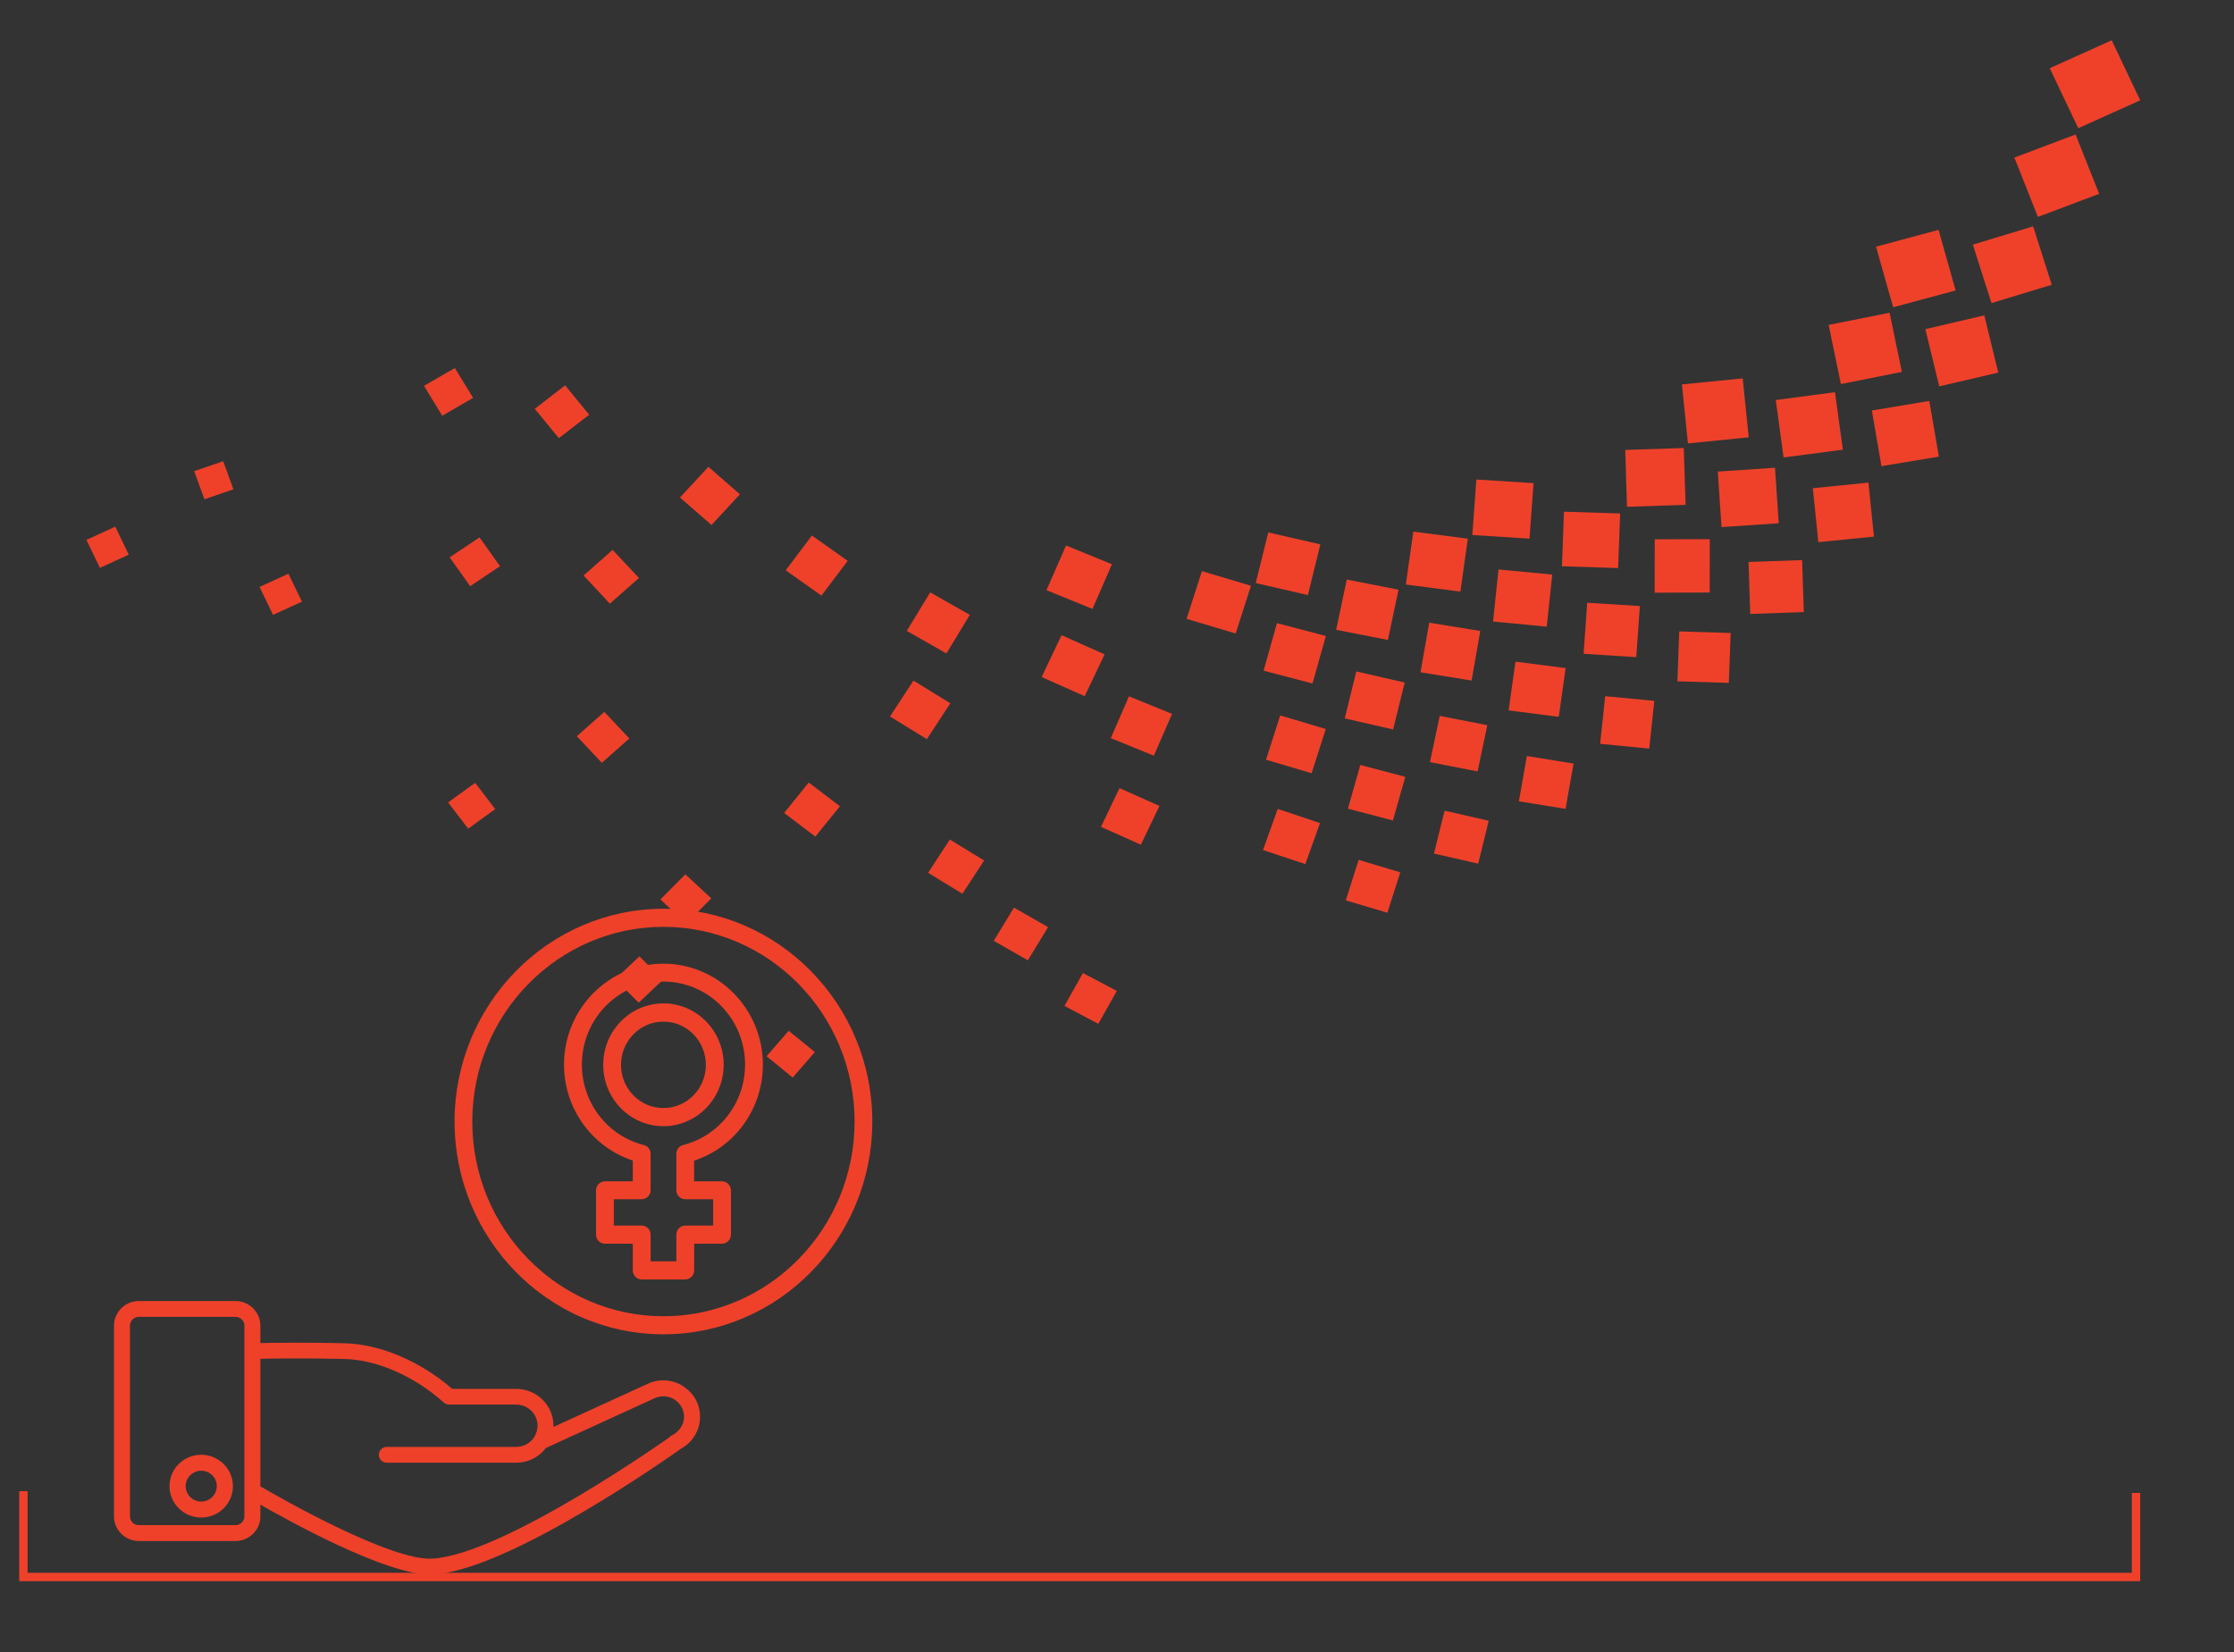 <?xml version="1.0" encoding="UTF-8"?>
<svg id="Layer_1" data-name="Layer 1" xmlns="http://www.w3.org/2000/svg" xmlns:xlink="http://www.w3.org/1999/xlink" viewBox="0 0 267.23 197.69">
  <rect x="0" y="0" width="267.23" height="197.69" fill="#333333" stroke="none"/>
  <defs>
    <style>
      .cls-1 {
        clip-path: url(#clippath);
      }

      .cls-2, .cls-3, .cls-4, .cls-5 {
        fill: none;
      }

      .cls-2, .cls-6 {
        stroke-width: 0px;
      }

      .cls-3 {
        stroke: #fff;
        stroke-width: 4.4px;
      }

      .cls-7 {
        clip-path: url(#clippath-1);
      }

      .cls-4, .cls-5 {
        stroke: #ef412a;
      }

      .cls-6 {
        fill: #ef412a;
      }

      .cls-5 {
        stroke-miterlimit: 10;
        stroke-width: .25px;
      }
    </style>
    <clipPath id="clippath">
      <rect class="cls-2" x="-330.77" y="-503.21" width="643.47" height="858.9"/>
    </clipPath>
    <clipPath id="clippath-1">
      <rect class="cls-2" x="-330.77" y="-503.21" width="643.47" height="858.9"/>
    </clipPath>
  </defs>
  <g class="cls-1">
    <rect class="cls-3" x="-271.87" y="-353.7" width="596.03" height="744.03"/>
  </g>
  <g class="cls-7">
    <path class="cls-6" d="m80.54,171.79c-.2.14-20.14,14.32-28.82,14.81-5.03.28-18.23-7.26-20.7-8.7v-15.46c1.65-.03,5.68-.09,10.17.02,3.94.09,8.42,2.06,11.99,5.25.15.13.35.21.55.21h8.02c1.48,0,2.68,1.19,2.68,2.66,0,.23-.04.46-.1.67-.01.05-.03.11-.05.16-.07.2-.15.39-.26.57-.47.74-1.3,1.25-2.26,1.25h-15.49c-.45,0-.83.37-.83.82s.38.82.83.82h15.5c1.42,0,2.67-.69,3.46-1.74l12.99-5.95c.82-.38,1.75-.34,2.51.14.76.48,1.22,1.29,1.22,2.19s-.52,1.77-1.41,2.28m-51.18,9.62c0,.64-.53,1.18-1.19,1.18h-11.56c-.65,0-1.19-.52-1.19-1.18v-22.81c0-.64.53-1.18,1.19-1.18h11.56c.65,0,1.19.53,1.19,1.18v22.81Zm52.25-15.49c-1.25-.78-2.79-.86-4.1-.24l-11.44,5.24c.01-.11.01-.22.01-.33v-.04c-.01-2.35-1.95-4.26-4.32-4.26h-7.71c-3.82-3.32-8.59-5.35-12.83-5.46-4.49-.11-8.52-.06-10.2-.02v-2.21c0-1.55-1.28-2.82-2.85-2.82h-11.56c-1.57,0-2.85,1.27-2.85,2.82v22.82c0,1.55,1.28,2.82,2.85,2.82h11.56c1.57,0,2.85-1.27,2.85-2.82v-1.62c3.81,2.19,15.19,8.45,20.47,8.45.11,0,.23,0,.33-.01,9.15-.51,28.85-14.51,29.62-15.06,1.35-.74,2.17-2.15,2.17-3.67s-.75-2.8-2-3.57"/>
    <path class="cls-5" d="m80.54,171.79c-.2.14-20.14,14.32-28.82,14.81-5.03.28-18.23-7.26-20.7-8.7v-15.46c1.65-.03,5.68-.09,10.17.02,3.94.09,8.42,2.06,11.99,5.25.15.13.35.21.55.21h8.02c1.48,0,2.68,1.19,2.68,2.66,0,.23-.04.46-.1.67-.01.05-.03.11-.05.16-.07.2-.15.39-.26.57-.47.74-1.3,1.25-2.26,1.25h-15.49c-.45,0-.83.37-.83.82s.38.82.83.82h15.5c1.42,0,2.67-.69,3.46-1.74l12.99-5.95c.82-.38,1.75-.34,2.51.14.76.48,1.22,1.29,1.22,2.19s-.52,1.77-1.41,2.28Zm-51.18,9.62c0,.64-.53,1.18-1.19,1.18h-11.56c-.65,0-1.19-.52-1.19-1.18v-22.81c0-.64.53-1.18,1.19-1.18h11.56c.65,0,1.19.53,1.19,1.18v22.81Zm52.25-15.49c-1.25-.78-2.79-.86-4.1-.24l-11.44,5.24c.01-.11.01-.22.01-.33v-.04c-.01-2.35-1.95-4.26-4.32-4.26h-7.71c-3.82-3.32-8.59-5.35-12.83-5.46-4.49-.11-8.52-.06-10.2-.02v-2.21c0-1.55-1.28-2.82-2.85-2.82h-11.56c-1.57,0-2.85,1.27-2.85,2.82v22.82c0,1.55,1.28,2.82,2.85,2.82h11.56c1.57,0,2.85-1.27,2.85-2.82v-1.62c3.81,2.19,15.19,8.45,20.47,8.45.11,0,.23,0,.33-.01,9.15-.51,28.85-14.51,29.62-15.06,1.35-.74,2.17-2.15,2.17-3.67s-.75-2.8-2-3.57Z"/>
    <path class="cls-6" d="m24.07,179.77c-1.1,0-1.99-.89-1.99-1.97s.89-1.97,1.99-1.97,1.99.89,1.99,1.97c-.01,1.09-.89,1.97-1.99,1.97m0-5.6c-2.03,0-3.67,1.63-3.67,3.63s1.64,3.63,3.67,3.63,3.67-1.63,3.67-3.63c-.01-2-1.66-3.63-3.67-3.63"/>
    <path class="cls-5" d="m24.07,179.77c-1.1,0-1.99-.89-1.99-1.97s.89-1.97,1.99-1.97,1.99.89,1.99,1.97c-.01,1.09-.89,1.97-1.99,1.97Zm0-5.6c-2.03,0-3.67,1.63-3.67,3.63s1.64,3.63,3.67,3.63,3.67-1.63,3.67-3.63c-.01-2-1.66-3.63-3.67-3.63Z"/>
    <path class="cls-6" d="m79.36,110.76c12.67,0,22.99,10.51,22.99,23.42s-10.32,23.42-22.99,23.42-22.99-10.51-22.99-23.42,10.32-23.42,22.99-23.42m0,48.75c13.71,0,24.86-11.36,24.86-25.33s-11.17-25.33-24.86-25.33-24.86,11.36-24.86,25.33,11.15,25.33,24.86,25.33"/>
    <path class="cls-5" d="m79.36,110.76c12.67,0,22.99,10.51,22.99,23.42s-10.32,23.42-22.99,23.42-22.99-10.51-22.99-23.42,10.32-23.42,22.99-23.42Zm0,48.75c13.71,0,24.86-11.36,24.86-25.33s-11.17-25.33-24.86-25.33-24.86,11.36-24.86,25.33,11.15,25.33,24.86,25.33Z"/>
    <path class="cls-6" d="m79.36,117.31c5.45,0,9.89,4.5,9.89,10.05,0,4.63-3.09,8.63-7.51,9.75-.41.1-.71.48-.71.93v4.36c0,.52.43.95.94.95h3.46v3.4h-3.46c-.51,0-.94.43-.94.95v3.33h-3.33v-3.33c0-.52-.43-.95-.94-.95h-3.46v-3.4h3.46c.51,0,.94-.43.94-.95v-4.36c0-.43-.29-.83-.71-.93-4.42-1.11-7.51-5.12-7.51-9.75,0-5.54,4.43-10.05,9.89-10.05m-3.54,21.45v2.7h-3.46c-.51,0-.94.43-.94.95v5.31c0,.52.43.95.94.95h3.46v3.33c0,.52.43.95.94.95h5.21c.51,0,.94-.43.94-.95v-3.33h3.46c.51,0,.94-.43.94-.95v-5.31c0-.52-.43-.95-.94-.95h-3.47v-2.69c4.88-1.55,8.23-6.15,8.23-11.39,0-6.59-5.28-11.96-11.77-11.96s-11.77,5.37-11.77,11.96c.01,5.23,3.36,9.81,8.24,11.38"/>
    <path class="cls-5" d="m79.36,117.31c5.45,0,9.89,4.5,9.89,10.05,0,4.63-3.09,8.63-7.51,9.75-.41.1-.71.48-.71.93v4.36c0,.52.43.95.94.95h3.46v3.4h-3.46c-.51,0-.94.43-.94.95v3.33h-3.33v-3.33c0-.52-.43-.95-.94-.95h-3.46v-3.4h3.46c.51,0,.94-.43.94-.95v-4.36c0-.43-.29-.83-.71-.93-4.42-1.11-7.51-5.12-7.51-9.75,0-5.54,4.43-10.05,9.89-10.05Zm-3.54,21.45v2.7h-3.46c-.51,0-.94.43-.94.95v5.31c0,.52.43.95.94.95h3.46v3.33c0,.52.43.95.94.95h5.21c.51,0,.94-.43.94-.95v-3.33h3.46c.51,0,.94-.43.94-.95v-5.31c0-.52-.43-.95-.94-.95h-3.47v-2.69c4.88-1.55,8.23-6.15,8.23-11.39,0-6.59-5.28-11.96-11.77-11.96s-11.77,5.37-11.77,11.96c.01,5.23,3.36,9.81,8.24,11.38Z"/>
    <path class="cls-6" d="m79.36,122.1c2.87,0,5.2,2.37,5.2,5.3s-2.33,5.29-5.2,5.29-5.2-2.37-5.2-5.29,2.33-5.3,5.2-5.3m0,12.51c3.9,0,7.08-3.23,7.08-7.22s-3.17-7.22-7.08-7.22-7.08,3.23-7.08,7.22,3.17,7.22,7.08,7.22"/>
    <path class="cls-5" d="m79.36,122.1c2.87,0,5.2,2.37,5.2,5.3s-2.33,5.29-5.2,5.29-5.2-2.37-5.2-5.29,2.33-5.3,5.2-5.3Zm0,12.51c3.9,0,7.08-3.23,7.08-7.22s-3.17-7.22-7.08-7.22-7.08,3.23-7.08,7.22,3.17,7.22,7.08,7.22Z"/>
  </g>
  <polygon class="cls-6" points="245.19 8.16 252.6 4.82 256.01 12 248.6 15.34 245.19 8.16"/>
  <polygon class="cls-6" points="240.96 18.85 248.28 16.09 251.1 23.19 243.77 25.95 240.96 18.85"/>
  <polygon class="cls-6" points="235.99 29.27 243.2 27.08 245.43 34.07 238.22 36.26 235.99 29.27"/>
  <polygon class="cls-6" points="230.31 39.38 237.36 37.73 239.03 44.58 231.97 46.22 230.31 39.38"/>
  <polygon class="cls-6" points="223.91 49.11 230.78 47.97 231.93 54.63 225.06 55.77 223.91 49.11"/>
  <polygon class="cls-6" points="216.85 58.41 223.5 57.74 224.16 64.2 217.51 64.86 216.85 58.41"/>
  <polygon class="cls-6" points="209.16 67.23 215.57 67.01 215.77 73.23 209.36 73.45 209.16 67.23"/>
  <polygon class="cls-6" points="200.87 75.54 207.02 75.73 206.8 81.7 200.65 81.51 200.87 75.54"/>
  <polygon class="cls-6" points="192.01 83.29 197.89 83.85 197.28 89.56 191.41 88.99 192.01 83.29"/>
  <polygon class="cls-6" points="182.64 90.45 188.23 91.35 187.27 96.77 181.69 95.87 182.64 90.45"/>
  <polygon class="cls-6" points="172.8 96.99 178.08 98.19 176.82 103.33 171.53 102.12 172.8 96.99"/>
  <polygon class="cls-6" points="162.52 102.88 167.5 104.36 165.96 109.2 160.98 107.72 162.52 102.88"/>
  <polygon class="cls-6" points="129.54 116.41 133.59 118.55 131.38 122.49 127.33 120.35 129.54 116.41"/>
  <polygon class="cls-6" points="94.34 123.32 97.47 125.87 94.82 128.92 91.7 126.36 94.34 123.32"/>
  <polygon class="cls-6" points="224.41 29.51 231.89 27.5 233.93 34.75 226.46 36.76 224.41 29.51"/>
  <polygon class="cls-6" points="218.74 38.87 226.03 37.42 227.5 44.49 220.21 45.95 218.74 38.87"/>
  <polygon class="cls-6" points="212.42 47.86 219.5 46.92 220.44 53.8 213.35 54.73 212.42 47.86"/>
  <rect class="cls-6" x="205.69" y="56.19" width="6.86" height="6.66" transform="translate(-3.51 14.13) rotate(-3.84)"/>
  <polygon class="cls-6" points="197.94 64.52 204.52 64.51 204.51 70.89 197.93 70.91 197.94 64.52"/>
  <polygon class="cls-6" points="189.86 72.11 196.16 72.51 195.73 78.62 189.43 78.22 189.86 72.11"/>
  <polygon class="cls-6" points="181.28 79.16 187.28 79.93 186.46 85.76 180.46 84.99 181.28 79.16"/>
  <polygon class="cls-6" points="172.22 85.65 177.91 86.76 176.75 92.29 171.05 91.18 172.22 85.65"/>
  <polygon class="cls-6" points="162.72 91.52 168.1 92.94 166.62 98.16 161.24 96.75 162.72 91.52"/>
  <polygon class="cls-6" points="152.84 96.78 157.9 98.47 156.14 103.38 151.08 101.7 152.84 96.78"/>
  <polygon class="cls-6" points="121.29 108.59 125.37 110.92 122.95 114.89 118.87 112.56 121.29 108.59"/>
  <polygon class="cls-6" points="76.49 114.42 79.3 117.22 76.4 119.96 73.59 117.15 76.49 114.42"/>
  <polygon class="cls-6" points="201.19 45.99 208.46 45.27 209.18 52.32 201.91 53.05 201.19 45.99"/>
  <polygon class="cls-6" points="194.41 53.83 201.41 53.6 201.63 60.4 194.62 60.63 194.41 53.83"/>
  <polygon class="cls-6" points="187.08 61.22 193.8 61.43 193.56 67.96 186.84 67.75 187.08 61.22"/>
  <polygon class="cls-6" points="179.25 68.13 185.68 68.74 185.02 74.97 178.6 74.36 179.25 68.13"/>
  <polygon class="cls-6" points="170.96 74.5 177.07 75.49 176.03 81.42 169.92 80.43 170.96 74.5"/>
  <polygon class="cls-6" points="162.24 80.33 168.03 81.66 166.64 87.27 160.86 85.95 162.24 80.33"/>
  <polygon class="cls-6" points="153.14 85.59 158.59 87.22 156.89 92.51 151.44 90.89 153.14 85.59"/>
  <polygon class="cls-6" points="133.91 94.29 138.69 96.42 136.47 101.06 131.7 98.93 133.91 94.29"/>
  <polygon class="cls-6" points="113.62 100.44 117.72 102.95 115.12 106.93 111.02 104.42 113.62 100.44"/>
  <polygon class="cls-6" points="81.98 104.6 85.08 107.48 82.1 110.49 79 107.61 81.98 104.6"/>
  <polygon class="cls-6" points="176.6 57.37 183.44 57.8 182.96 64.44 176.12 64.01 176.6 57.37"/>
  <polygon class="cls-6" points="169.06 63.6 175.58 64.45 174.69 70.78 168.17 69.93 169.06 63.6"/>
  <polygon class="cls-6" points="161.1 69.34 167.29 70.55 166.02 76.56 159.83 75.35 161.1 69.34"/>
  <polygon class="cls-6" points="152.75 74.55 158.6 76.09 157 81.77 151.15 80.24 152.75 74.55"/>
  <polygon class="cls-6" points="135.05 83.31 140.2 85.41 138.02 90.41 132.87 88.31 135.05 83.31"/>
  <polygon class="cls-6" points="96.74 93.62 100.47 96.46 97.53 100.09 93.8 97.26 96.74 93.62"/>
  <polygon class="cls-6" points="56.84 93.66 59.24 96.8 56 99.14 53.6 96 56.84 93.66"/>
  <polygon class="cls-6" points="151.71 63.7 157.94 65.13 156.45 71.19 150.21 69.76 151.71 63.7"/>
  <polygon class="cls-6" points="143.77 68.33 149.64 70.08 147.81 75.79 141.94 74.04 143.77 68.33"/>
  <polygon class="cls-6" points="126.98 75.99 132.13 78.29 129.75 83.29 124.6 81 126.98 75.99"/>
  <polygon class="cls-6" points="109.27 81.43 113.68 84.14 110.87 88.43 106.46 85.72 109.27 81.43"/>
  <polygon class="cls-6" points="72.29 85.17 75.28 88.35 71.99 91.26 69 88.08 72.29 85.17"/>
  <polygon class="cls-6" points="127.52 65.26 133.01 67.51 130.68 72.85 125.18 70.61 127.52 65.26"/>
  <polygon class="cls-6" points="111.27 70.87 116.01 73.56 113.21 78.18 108.47 75.48 111.27 70.87"/>
  <polygon class="cls-6" points="34.5 68.64 36.12 71.98 32.66 73.56 31.05 70.22 34.5 68.64"/>
  <polygon class="cls-6" points="97.12 64.07 101.4 67.1 98.26 71.26 93.99 68.23 97.12 64.07"/>
  <polygon class="cls-6" points="73.28 65.79 76.43 69.15 72.95 72.22 69.81 68.85 73.28 65.79"/>
  <polygon class="cls-6" points="57.36 64.29 59.81 67.74 56.24 70.13 53.79 66.68 57.36 64.29"/>
  <polygon class="cls-6" points="26.7 55.18 27.92 58.54 24.45 59.73 23.23 56.37 26.7 55.18"/>
  <polygon class="cls-6" points="84.74 55.85 88.51 59.14 85.11 62.81 81.34 59.52 84.74 55.85"/>
  <polygon class="cls-6" points="67.6 46.1 70.48 49.62 66.85 52.42 63.97 48.91 67.6 46.1"/>
  <polygon class="cls-6" points="54.41 44.03 56.59 47.6 52.9 49.74 50.72 46.16 54.41 44.03"/>
  <polygon class="cls-6" points="13.79 63.01 15.4 66.36 11.95 67.94 10.34 64.59 13.79 63.01"/>
  <polyline class="cls-4" points="255.51 178.61 255.51 188.67 2.8 188.67 2.8 178.4"/>
</svg>